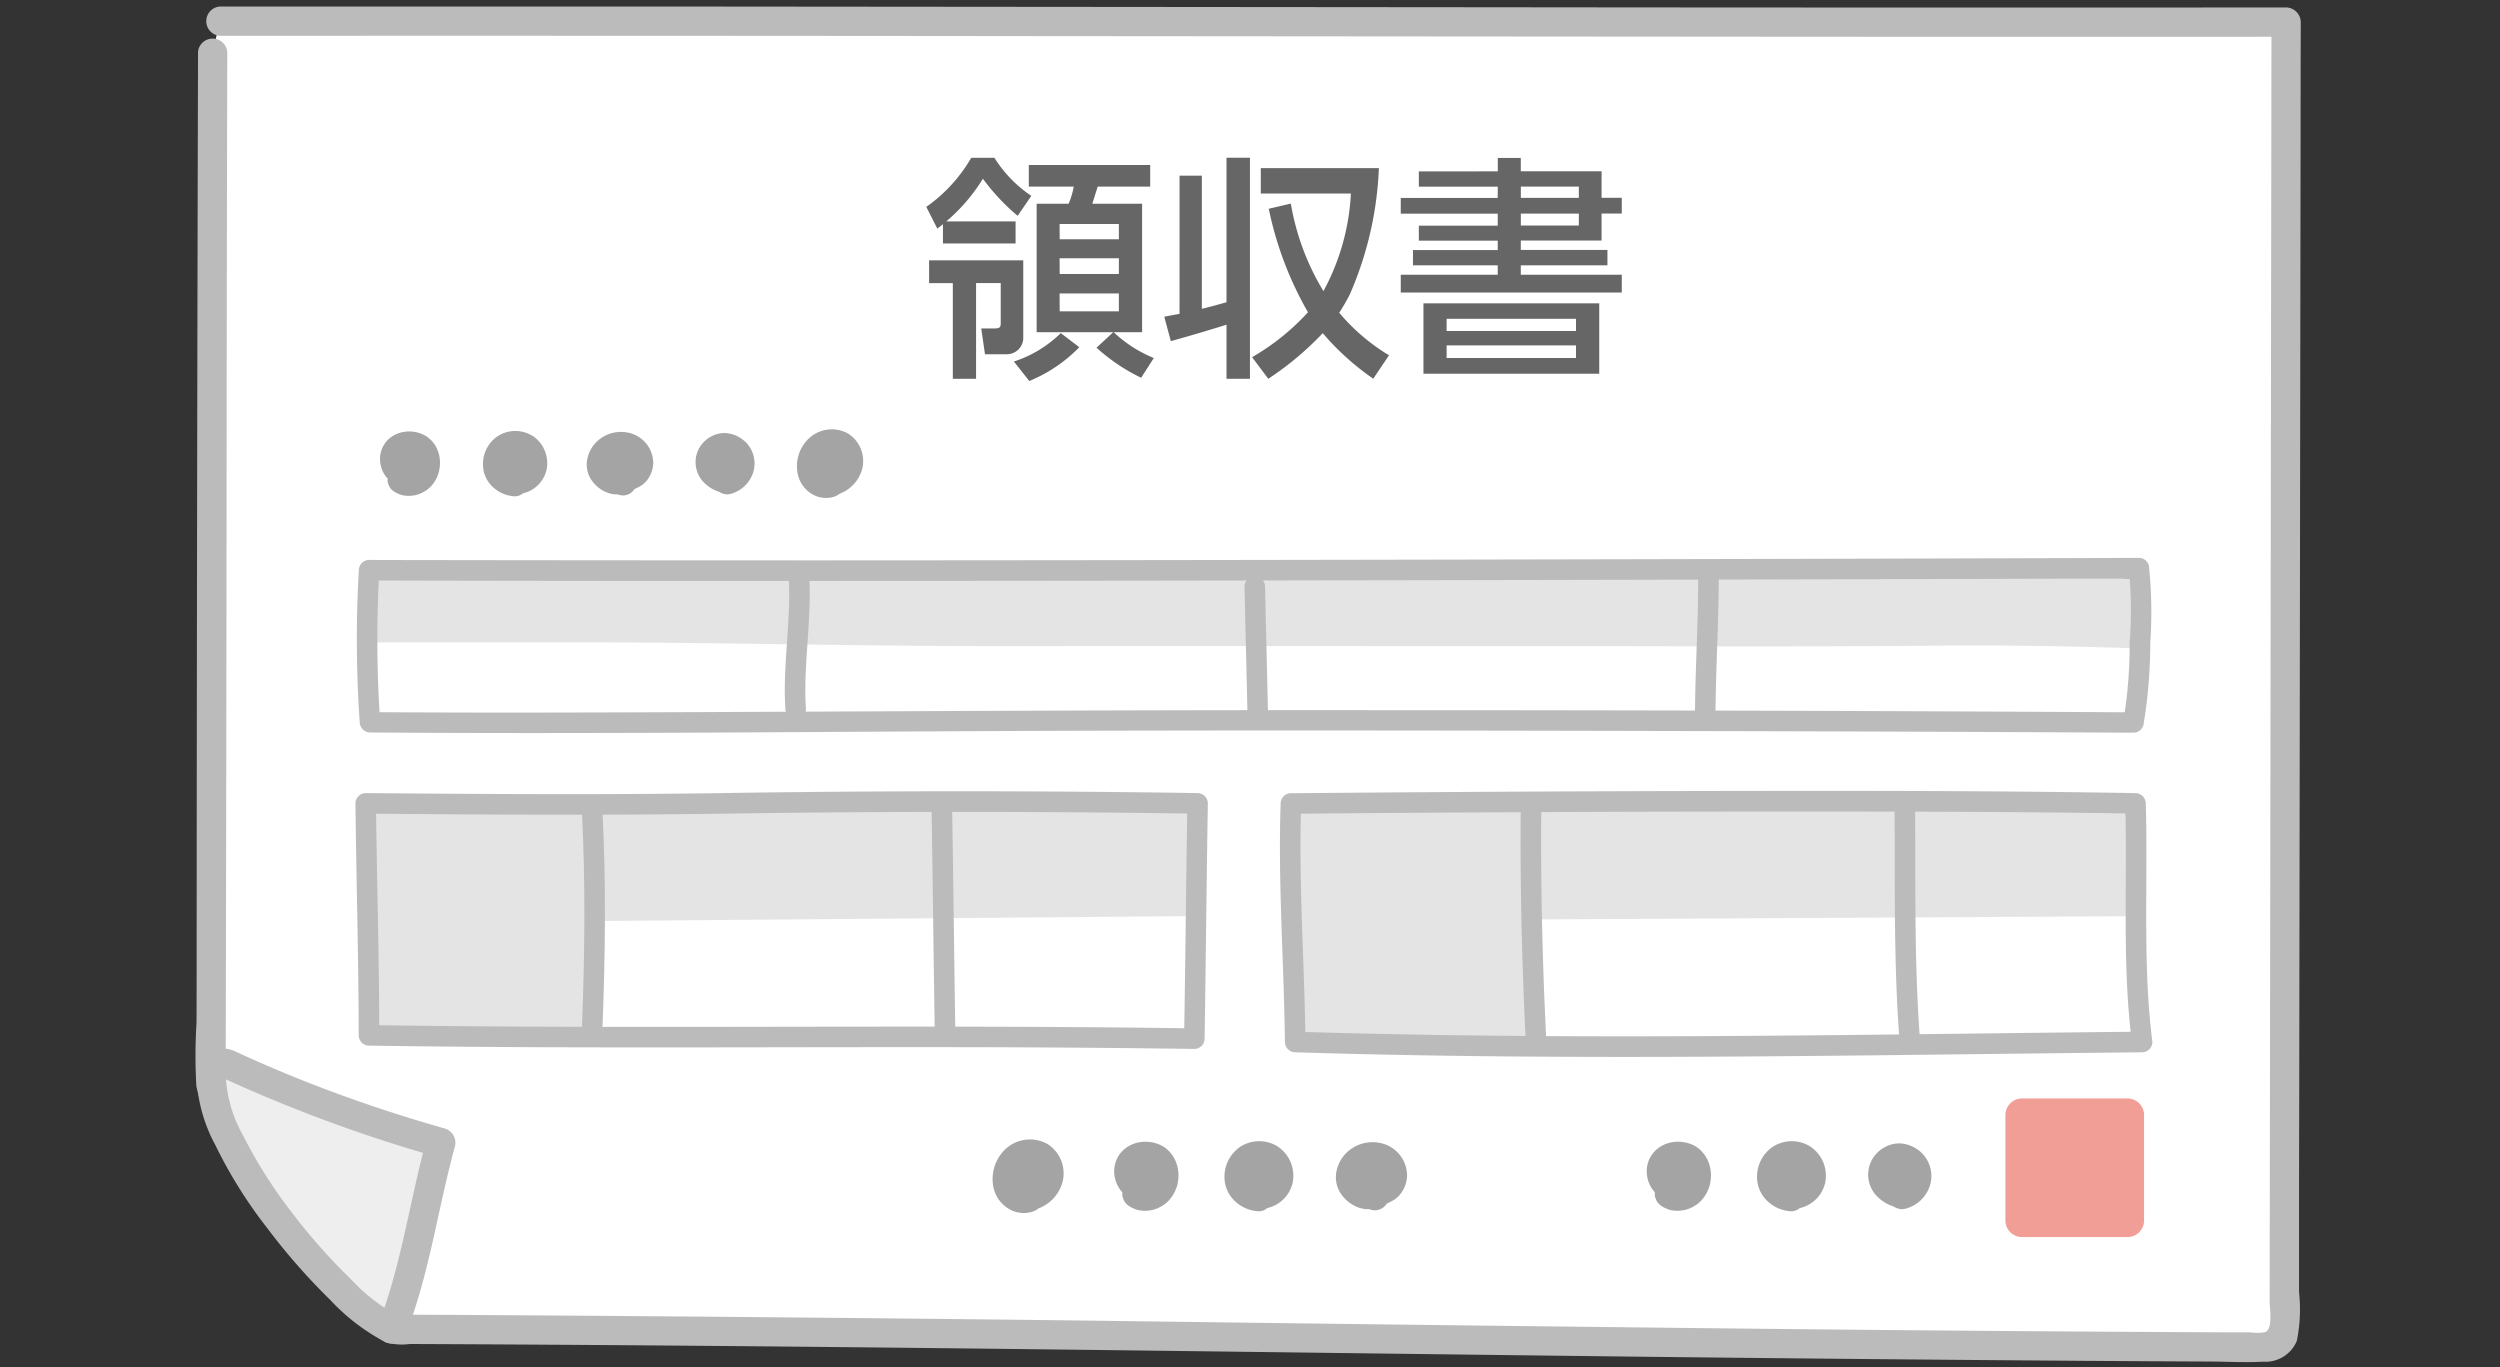 <svg xmlns="http://www.w3.org/2000/svg" xmlns:xlink="http://www.w3.org/1999/xlink" width="128" height="70" viewBox="0 0 128 70">
  <rect x="0" y="0" width="128" height="70" fill="#333333" stroke="none"/>
  <defs>
    <clipPath id="clip-path">
      <rect id="長方形_31857" data-name="長方形 31857" width="107.804" height="69.408" fill="none"/>
    </clipPath>
  </defs>
  <g id="グループ_19049" data-name="グループ 19049" transform="translate(-287 -1459)">
    <g id="グループ_19048" data-name="グループ 19048" transform="translate(297 1459.334)">
      <g id="グループ_19048-2" data-name="グループ 19048" clip-path="url(#clip-path)">
        <path id="パス_16138" data-name="パス 16138" d="M1.425,2.836c-.047,18.553-.037,34.389-.085,52.942,1.019,3.394,6.109,9.842,9.277,12.443,33.224.123,62.376.791,95.6.914a.993.993,0,0,0,1.273-1.163q.048-33.336.1-66.672c-35.642.018-70.153-.067-105.795-.049" transform="translate(-0.535 -0.499)" fill="#fff"/>
        <path id="パス_16139" data-name="パス 16139" d="M.139,2.338Q.08,25.714.068,49.092q0,1.462-.006,2.924A27.78,27.78,0,0,0,.054,55.28a8.871,8.871,0,0,0,1.325,3.027A41.963,41.963,0,0,0,6.465,65.2,31.121,31.121,0,0,0,9.08,67.852a3.623,3.623,0,0,0,.623.52,2.9,2.9,0,0,0,1.279.106l3.282.015q6.016.031,12.032.082c15.614.133,31.227.362,46.84.544q11.816.138,23.634.222,3.11.021,6.22.035c.959,0,1.934.062,2.892.008a1.733,1.733,0,0,0,1.715-1.064,8.092,8.092,0,0,0,.113-2.5q0-1.577,0-3.154,0-3.153.009-6.307l.071-49.554q0-3,.009-6.006a.762.762,0,0,0-.751-.751Q86.369.061,65.686.037,45.116.019,24.547,0,12.9,0,1.258,0a.752.752,0,0,0,0,1.5q20.683-.01,41.367.014,20.57.018,41.14.034,11.644.005,23.288,0L106.3.8q-.023,16.368-.047,32.735l-.047,32.736c0,.406.182,1.432-.225,1.6a2.316,2.316,0,0,1-.749.011l-1.2,0-4.018-.02q-3.966-.022-7.932-.053-7.84-.061-15.681-.151-15.4-.172-30.8-.379-15.745-.189-31.49-.286-2.017-.011-4.033-.018l.531.221a36.826,36.826,0,0,1-6.742-7.741A16.671,16.671,0,0,1,1.656,55.46a4.356,4.356,0,0,1-.1-1.373l.005-2.071.007-3.649q.029-14.58.038-29.161.011-8.434.031-16.868a.752.752,0,0,0-1.5,0" transform="translate(0 0)" fill="#bbb"/>
        <path id="パス_16140" data-name="パス 16140" d="M27.041,36.414a1.669,1.669,0,0,0-1.8.022,1.729,1.729,0,0,0-.7,1.783,1.59,1.59,0,0,0,.518.857,1.767,1.767,0,0,0,1.064.43.612.612,0,0,0,.42-.15,1.61,1.61,0,0,0,1.214-1.2,1.683,1.683,0,0,0-.71-1.745" transform="translate(-9.775 -14.429)" fill="#a4a4a4"/>
        <path id="パス_16141" data-name="パス 16141" d="M35.521,36.292a1.78,1.78,0,0,0-1.745.534,1.7,1.7,0,0,0-.427.98,1.415,1.415,0,0,0,.223.874,1.726,1.726,0,0,0,.87.686,1.261,1.261,0,0,0,.493.072.532.532,0,0,0,.1.035.685.685,0,0,0,.748-.3c.054-.028.109-.054.164-.08a1.356,1.356,0,0,0,.389-.267,1.483,1.483,0,0,0,.415-.989,1.6,1.6,0,0,0-1.229-1.546" transform="translate(-13.305 -14.461)" fill="#a4a4a4"/>
        <path id="パス_16142" data-name="パス 16142" d="M45.094,36.721a1.617,1.617,0,0,0-.9-.381,1.415,1.415,0,0,0-.838.208,1.478,1.478,0,0,0-.252,2.375,1.839,1.839,0,0,0,.73.424.692.692,0,0,0,.567.107,1.665,1.665,0,0,0,1.185-1.161,1.55,1.55,0,0,0-.487-1.572" transform="translate(-17.005 -14.498)" fill="#a4a4a4"/>
        <path id="パス_16143" data-name="パス 16143" d="M18.333,36.639a1.343,1.343,0,0,0-.362-.264,1.672,1.672,0,0,0-.514-.157,1.621,1.621,0,0,0-.454,0,1.51,1.51,0,0,0-.87.416,1.391,1.391,0,0,0-.4.945,1.5,1.5,0,0,0,.325.964c.021.028.046.05.069.076a.581.581,0,0,0,.019.255l.069.162a.677.677,0,0,0,.243.244.891.891,0,0,0,.209.111,1.1,1.1,0,0,0,.231.079,1.587,1.587,0,0,0,.636-.005,1.485,1.485,0,0,0,.458-.181,1.462,1.462,0,0,0,.373-.3,1.617,1.617,0,0,0,.263-.395,2.177,2.177,0,0,0,.114-.3,2.28,2.28,0,0,0,.054-.329,1.717,1.717,0,0,0-.181-.942,1.437,1.437,0,0,0-.278-.381" transform="translate(-6.276 -14.446)" fill="#a4a4a4"/>
        <path id="パス_16144" data-name="パス 16144" d="M53.852,36.223a1.719,1.719,0,0,0-1.993.271,1.966,1.966,0,0,0-.554,1.847,1.579,1.579,0,0,0,.688.972,1.394,1.394,0,0,0,1.189.151.916.916,0,0,0,.261-.147A1.877,1.877,0,0,0,54.6,38.041a1.662,1.662,0,0,0-.748-1.818" transform="translate(-20.454 -14.373)" fill="#a4a4a4"/>
        <path id="パス_16145" data-name="パス 16145" d="M90.407,96.94a1.79,1.79,0,0,0-1.934.024,1.854,1.854,0,0,0-.752,1.912,1.711,1.711,0,0,0,.556.918,1.9,1.9,0,0,0,1.14.462.659.659,0,0,0,.45-.162,1.725,1.725,0,0,0,1.3-1.284,1.8,1.8,0,0,0-.761-1.87" transform="translate(-34.987 -38.573)" fill="#a4a4a4"/>
        <path id="パス_16146" data-name="パス 16146" d="M99.5,96.809a1.909,1.909,0,0,0-1.871.572,1.821,1.821,0,0,0-.457,1.051,1.517,1.517,0,0,0,.239.938,1.847,1.847,0,0,0,.933.735,1.351,1.351,0,0,0,.528.076.578.578,0,0,0,.106.038.736.736,0,0,0,.8-.32c.057-.031.116-.058.175-.086a1.467,1.467,0,0,0,.416-.287,1.59,1.59,0,0,0,.445-1.061A1.71,1.71,0,0,0,99.5,96.809" transform="translate(-38.771 -38.608)" fill="#a4a4a4"/>
        <path id="パス_16147" data-name="パス 16147" d="M145.182,97.268a1.734,1.734,0,0,0-.969-.409,1.519,1.519,0,0,0-.9.224,1.584,1.584,0,0,0-.27,2.545,1.963,1.963,0,0,0,.783.455.739.739,0,0,0,.608.115,1.784,1.784,0,0,0,1.269-1.245,1.66,1.66,0,0,0-.522-1.685" transform="translate(-56.872 -38.647)" fill="#a4a4a4"/>
        <path id="パス_16148" data-name="パス 16148" d="M81.073,97.181a1.427,1.427,0,0,0-.388-.282,1.778,1.778,0,0,0-.552-.169,1.715,1.715,0,0,0-.487,0,1.624,1.624,0,0,0-.933.446,1.5,1.5,0,0,0-.431,1.014,1.616,1.616,0,0,0,.349,1.033c.023.03.049.053.073.082a.618.618,0,0,0,.02.273l.073.174a.731.731,0,0,0,.261.262.959.959,0,0,0,.224.118,1.138,1.138,0,0,0,.248.085,1.7,1.7,0,0,0,.682-.005,1.6,1.6,0,0,0,.492-.195,1.561,1.561,0,0,0,.4-.324,1.75,1.75,0,0,0,.282-.424,2.38,2.38,0,0,0,.123-.317,2.518,2.518,0,0,0,.058-.353,1.835,1.835,0,0,0-.195-1.009,1.538,1.538,0,0,0-.3-.409" transform="translate(-31.236 -38.591)" fill="#a4a4a4"/>
        <path id="パス_16149" data-name="パス 16149" d="M135.779,96.94a1.79,1.79,0,0,0-1.934.024,1.854,1.854,0,0,0-.752,1.912,1.707,1.707,0,0,0,.555.918,1.9,1.9,0,0,0,1.141.462.659.659,0,0,0,.45-.162,1.726,1.726,0,0,0,1.3-1.284,1.8,1.8,0,0,0-.761-1.87" transform="translate(-53.092 -38.573)" fill="#a4a4a4"/>
        <path id="パス_16150" data-name="パス 16150" d="M126.445,97.181a1.427,1.427,0,0,0-.388-.282,1.778,1.778,0,0,0-.552-.169,1.715,1.715,0,0,0-.487,0,1.62,1.62,0,0,0-.932.446,1.492,1.492,0,0,0-.432,1.014A1.616,1.616,0,0,0,124,99.223c.023.03.049.053.073.082a.618.618,0,0,0,.02.273l.073.174a.731.731,0,0,0,.261.262.959.959,0,0,0,.224.118,1.138,1.138,0,0,0,.248.085,1.7,1.7,0,0,0,.681-.005,1.6,1.6,0,0,0,.492-.195,1.561,1.561,0,0,0,.4-.324,1.75,1.75,0,0,0,.282-.424,2.38,2.38,0,0,0,.123-.317,2.517,2.517,0,0,0,.058-.353,1.835,1.835,0,0,0-.195-1.009,1.538,1.538,0,0,0-.3-.409" transform="translate(-49.341 -38.591)" fill="#a4a4a4"/>
        <path id="パス_16151" data-name="パス 16151" d="M70.706,96.736a1.843,1.843,0,0,0-2.136.29,2.109,2.109,0,0,0-.593,1.98,1.692,1.692,0,0,0,.738,1.042,1.492,1.492,0,0,0,1.275.162.965.965,0,0,0,.28-.157,2.011,2.011,0,0,0,1.239-1.368,1.782,1.782,0,0,0-.8-1.949" transform="translate(-27.104 -38.513)" fill="#a4a4a4"/>
        <path id="パス_16152" data-name="パス 16152" d="M160.459,100.124h-5.395a.852.852,0,0,1-.852-.852V93.877a.852.852,0,0,1,.852-.852h5.395a.852.852,0,0,1,.852.852v5.395a.852.852,0,0,1-.852.852" transform="translate(-61.535 -37.119)" fill="#f19e96"/>
        <path id="パス_16153" data-name="パス 16153" d="M1.331,90.28c-.392,4.084,6.674,12.217,9.276,13.349,1.192-3.033,1.471-5.883,2.489-9.552a73.368,73.368,0,0,1-11.063-4.1Z" transform="translate(-0.525 -35.905)" fill="#eee"/>
        <path id="パス_16154" data-name="パス 16154" d="M.076,89.8a8.015,8.015,0,0,0,.972,3.927,23.787,23.787,0,0,0,2.645,4.234,32.342,32.342,0,0,0,3.251,3.706,10.479,10.479,0,0,0,2.78,2.131.769.769,0,0,0,1.1-.449c1.19-3.079,1.618-6.38,2.489-9.552a.764.764,0,0,0-.525-.924Q9.209,91.863,5.738,90.5q-1.7-.671-3.364-1.43c-.468-.213-.747-.389-1.248-.2-.23.085-.453.192-.678.288-.887.377-.122,1.671.758,1.3l.7-.3H1.151a76.1,76.1,0,0,0,11.242,4.171l-.525-.924c-.87,3.172-1.3,6.472-2.489,9.551l1.1-.449a9.239,9.239,0,0,1-2.476-1.9,30.345,30.345,0,0,1-3.015-3.4,24.267,24.267,0,0,1-2.514-3.96,6.793,6.793,0,0,1-.9-3.442c.077-.964-1.426-.959-1.5,0" transform="translate(-0.021 -35.43)" fill="#bbb"/>
        <path id="パス_16155" data-name="パス 16155" d="M14.691,48.018q-.153,1.843-.174,3.7c.468,0,4.8,0,11.986,0,5.966,0,13.554.2,21.213.191,9.369-.01,18.931,0,28.257,0,4.73,0,12.3.04,18.727-.023,6.183-.061,10.54.165,10.765.129a23.429,23.429,0,0,0-.24-3.813s-60-.094-90.534-.18" transform="translate(-5.793 -19.16)" fill="#e4e4e4"/>
        <path id="パス_16156" data-name="パス 16156" d="M50.416,48.139c.151,2.279-.317,4.563-.166,6.843.044.672,1.1.677,1.052,0-.151-2.279.317-4.563.166-6.843-.044-.672-1.1-.677-1.052,0" transform="translate(-20.039 -19.007)" fill="#bbb"/>
        <path id="パス_16157" data-name="パス 16157" d="M89.385,49.088q.078,3.324.156,6.647a.526.526,0,0,0,1.052,0q-.078-3.324-.156-6.647a.526.526,0,0,0-1.052,0" transform="translate(-35.667 -19.385)" fill="#bbb"/>
        <path id="パス_16158" data-name="パス 16158" d="M127.927,48.454c0,2.409-.163,4.814-.166,7.222a.526.526,0,0,0,1.052,0c0-2.408.163-4.814.166-7.222a.526.526,0,0,0-1.052,0" transform="translate(-50.98 -19.132)" fill="#bbb"/>
        <path id="パス_16159" data-name="パス 16159" d="M13.861,47.6a61.471,61.471,0,0,0,.045,7.783.539.539,0,0,0,.526.526c10.559.081,21.118-.023,31.676-.07,12.279-.055,24.558-.028,36.836,0q10.891.023,21.782.082a.533.533,0,0,0,.507-.386,25.7,25.7,0,0,0,.35-4.226,22.721,22.721,0,0,0-.072-3.952.527.527,0,0,0-.507-.386l-6.189.019q-7.954.023-15.909.041-10.87.025-21.741.043-11.693.019-23.386.024-10.563,0-21.127-.016l-2.264-.006a.526.526,0,0,0,0,1.052q10.285.029,20.57.022,11.662,0,23.323-.02,11.087-.016,22.174-.042,8.418-.019,16.836-.042l5.207-.015,1.573,0a3.869,3.869,0,0,0,.83,0,.462.462,0,0,1,.1,0l-.507-.386a21.164,21.164,0,0,1,.034,3.672,24.02,24.02,0,0,1-.312,3.947l.507-.386q-19.412-.112-38.825-.11c-11.635-.016-23.27.053-34.905.1-5.521.022-11.042.041-16.563,0l.526.526a61.471,61.471,0,0,1-.045-7.783.526.526,0,0,0-1.052,0" transform="translate(-5.489 -18.741)" fill="#bbb"/>
        <path id="パス_16160" data-name="パス 16160" d="M57.109,67.89H14.518l.165,11.878,11.021.085.166-5.939,31.156-.255Z" transform="translate(-5.793 -27.09)" fill="#e4e4e4"/>
        <path id="パス_16161" data-name="パス 16161" d="M32.4,68.006q12.181-.181,24.362,0l-.526-.526c-.062,4.016-.1,8.032-.166,12.048L56.594,79c-10.953-.166-21.906-.046-32.859-.085q-4.7-.017-9.4-.084l.526.526c0-3.96-.124-7.919-.166-11.878l-.526.526c6.076.05,12.155.09,18.23,0a.526.526,0,0,0,0-1.052c-6.075.09-12.154.05-18.23,0a.533.533,0,0,0-.526.526c.042,3.959.163,7.918.166,11.878a.535.535,0,0,0,.526.526c10.953.166,21.906.046,32.859.085q4.7.017,9.4.084a.534.534,0,0,0,.526-.526c.062-4.016.1-8.032.166-12.048a.534.534,0,0,0-.526-.526q-12.181-.187-24.362,0a.526.526,0,0,0,0,1.052" transform="translate(-5.444 -26.68)" fill="#bbb"/>
        <path id="パス_16162" data-name="パス 16162" d="M32.944,68.4c.181,3.609.141,7.25,0,10.86-.026.677,1.026.675,1.052,0,.141-3.61.181-7.251,0-10.86-.034-.674-1.085-.678-1.052,0" transform="translate(-13.145 -27.091)" fill="#bbb"/>
        <path id="パス_16163" data-name="パス 16163" d="M62.728,68.117c.062,3.846.1,7.692.166,11.539a.526.526,0,0,0,1.052,0c-.062-3.846-.1-7.692-.166-11.539a.526.526,0,0,0-1.052,0" transform="translate(-25.03 -26.978)" fill="#bbb"/>
        <path id="パス_16164" data-name="パス 16164" d="M136.879,67.89H93.516l.169,11.878,12.092.4-.225-6.335,31.243-.169Z" transform="translate(-37.315 -27.09)" fill="#e4e4e4"/>
        <path id="パス_16165" data-name="パス 16165" d="M92.441,67.469c-.14,4.069.171,8.144.218,12.212a.535.535,0,0,0,.526.526c11.225.353,22.456.243,33.683.109q4.84-.058,9.68-.109a.529.529,0,0,0,.526-.526c-.51-4.027-.218-8.168-.338-12.217a.535.535,0,0,0-.526-.526c-6.972-.124-13.947-.122-20.92-.111q-9.292.014-18.584.086-1.87.014-3.739.03a.526.526,0,0,0,0,1.052q5.307-.049,10.615-.074,10.724-.058,21.449-.034c3.727.013,7.454.037,11.18.1l-.526-.526c.12,4.049-.172,8.19.338,12.217l.526-.526c-11.229.106-22.458.327-33.688.2q-4.838-.053-9.676-.2l.526.526c-.047-4.069-.358-8.143-.218-12.212.023-.677-1.028-.676-1.052,0" transform="translate(-36.872 -26.664)" fill="#bbb"/>
        <path id="パス_16166" data-name="パス 16166" d="M112.914,68.116c-.034,3.847.059,7.7.243,11.539.032.674,1.084.678,1.052,0-.184-3.843-.277-7.692-.243-11.539a.526.526,0,0,0-1.052,0" transform="translate(-45.053 -26.977)" fill="#bbb"/>
        <path id="パス_16167" data-name="パス 16167" d="M144.768,67.835c.027,3.9-.049,7.811.233,11.7.049.671,1.1.677,1.052,0-.282-3.893-.206-7.8-.233-11.7a.526.526,0,0,0-1.052,0" transform="translate(-57.766 -26.865)" fill="#bbb"/>
        <path id="パス_16168" data-name="パス 16168" d="M62.84,16.513,62.275,15.4a7.921,7.921,0,0,0,2.3-2.512h1.19a6.487,6.487,0,0,0,1.888,1.947l-.7,1.022a10.687,10.687,0,0,1-1.779-1.9A9.092,9.092,0,0,1,63.3,16.141h3.547v1.13H63.128v-.986c-.1.084-.192.156-.288.228m.794,2.789H62.419V18.136H67.24v4.028a.851.851,0,0,1-.9.781H65.28l-.192-1.322h.649c.264,0,.349-.024.349-.264V19.3H64.824v4.9h-1.19Zm3.126,4.015a6.109,6.109,0,0,0,2.4-1.454l.95.721a7.611,7.611,0,0,1-2.561,1.731Zm5.085-1.5H67.925V15.239h1.635a3.873,3.873,0,0,0,.264-.877h-2.3V13.256h6.215v1.106H71.051l-.276.877h2.549v6.576H71.868a6.668,6.668,0,0,0,2.056,1.323l-.649,1.01a9.549,9.549,0,0,1-2.284-1.539Zm-2.74-4.76h3.03v-.781H69.1Zm0,1.779h3.03v-.805H69.1Zm0,1.911h3.03v-.913H69.1Z" transform="translate(-24.849 -5.141)" fill="#666"/>
        <path id="パス_16169" data-name="パス 16169" d="M83.333,13.8h1.141v6.817c.421-.1.842-.216,1.263-.337V12.882h1.2V24.2h-1.2V21.43c-.951.3-1.9.578-2.85.842l-.337-1.251c.252-.048.517-.1.782-.144Zm8.775.914H87.492v-1.3h6.047a17.882,17.882,0,0,1-1.49,6.468,10.211,10.211,0,0,1-.541.938,10.265,10.265,0,0,0,2.549,2.176l-.806,1.2a13.244,13.244,0,0,1-2.585-2.333A15.744,15.744,0,0,1,87.876,24.2l-.829-1.106a11.945,11.945,0,0,0,2.861-2.3,17.823,17.823,0,0,1-2.007-5.3l1.13-.264A12.728,12.728,0,0,0,90.7,19.711a11.694,11.694,0,0,0,1.406-5" transform="translate(-32.94 -5.14)" fill="#666"/>
        <path id="パス_16170" data-name="パス 16170" d="M107.668,13.588V12.9h1.178v.685h4.136v1.358h1.034v.805h-1.034v1.383h-4.136v.481h4.436V18.4h-4.436v.481h5.17v.913H102.7v-.913h4.965V18.4h-4.34v-.781h4.34v-.481h-4.04v-.769h4.04v-.614H102.7v-.805h4.965v-.577h-4.04v-.781Zm5.194,10.363h-9V20.344h9Zm-7.814-2.188h6.624v-.626h-6.624Zm0,1.382h6.624V22.5h-6.624Zm3.8-8.2h2.969v-.577h-2.969Zm0,1.419h2.969v-.614h-2.969Z" transform="translate(-40.981 -5.149)" fill="#666"/>
      </g>
    </g>
    <rect id="長方形_31858" data-name="長方形 31858" width="128" height="70" transform="translate(287 1459)" fill="none"/>
  </g>
</svg>
